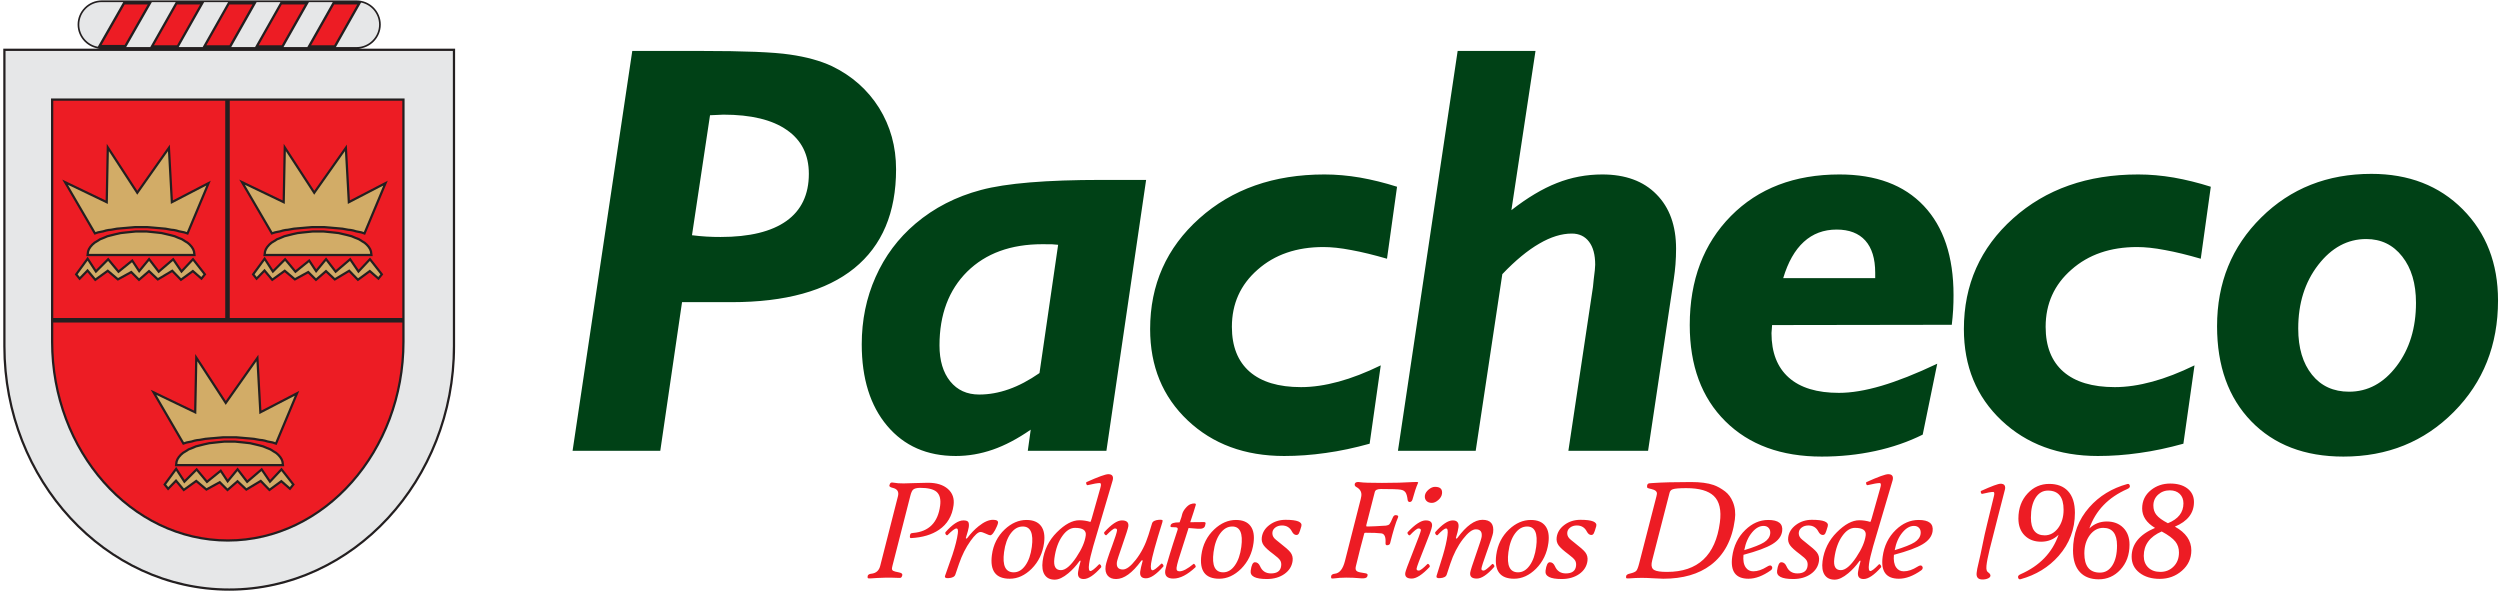 <?xml version="1.0" encoding="UTF-8"?>
<svg xmlns="http://www.w3.org/2000/svg" xmlns:xlink="http://www.w3.org/1999/xlink" width="627pt" height="149pt" viewBox="0 0 627 149" version="1.1">
<g id="surface1">
<path style=" stroke:none;fill-rule:nonzero;fill:rgb(13.699%,12.199%,12.5%);fill-opacity:1;" d="M 114.141 12.777 L 114.141 86.852 C 114.141 103.699 107.773 119.016 97.512 130.125 C 87.242 141.242 73.07 148.148 57.48 148.148 C 41.891 148.148 27.719 141.242 17.449 130.125 C 7.188 119.016 0.82 103.699 0.82 86.852 L 0.82 12.211 L 25.047 12.211 C 23.57 12.094 22.234 11.441 21.242 10.449 C 20.145 9.348 19.461 7.832 19.461 6.164 C 19.461 4.5 20.145 2.984 21.242 1.883 C 22.34 0.785 23.859 0.102 25.523 0.102 L 89.434 0.102 C 91.102 0.102 92.617 0.785 93.719 1.883 C 94.816 2.984 95.5 4.5 95.5 6.164 C 95.5 7.832 94.816 9.348 93.719 10.449 C 92.723 11.441 91.391 12.094 89.914 12.211 L 114.141 12.211 L 114.141 12.777 "/>
<path style=" stroke:none;fill-rule:evenodd;fill:rgb(90.199%,90.599%,90.999%);fill-opacity:1;" d="M 113.574 12.777 L 113.574 86.852 C 113.574 120.254 88.332 147.582 57.48 147.582 C 26.629 147.582 1.387 120.254 1.387 86.852 L 1.387 12.777 L 113.574 12.777 "/>
<path style=" stroke:none;fill-rule:nonzero;fill:rgb(13.699%,12.199%,12.5%);fill-opacity:1;" d="M 101.469 25.262 L 101.469 85.711 C 101.469 99.48 96.488 112.004 88.465 121.086 C 80.43 130.188 69.336 135.84 57.133 135.84 C 44.926 135.84 33.832 130.188 25.793 121.086 C 17.773 112.004 12.793 99.48 12.793 85.711 L 12.793 24.691 L 101.469 24.691 L 101.469 25.262 "/>
<path style=" stroke:none;fill-rule:nonzero;fill:rgb(0%,25.499%,8.6%);fill-opacity:1;" d="M 173.551 58.996 C 174.746 59.141 175.945 59.266 177.172 59.336 C 178.395 59.41 179.566 59.434 180.719 59.434 C 187.984 59.434 193.488 58.09 197.234 55.422 C 200.977 52.758 202.859 48.793 202.859 43.605 C 202.859 38.809 201.023 35.141 197.328 32.594 C 193.66 30.027 188.352 28.754 181.426 28.754 C 181.059 28.754 180.496 28.777 179.766 28.828 C 179.004 28.879 178.441 28.902 178.074 28.902 Z M 143.602 113.066 L 158.574 12.777 L 175.848 12.777 C 186.539 12.777 193.98 13.07 198.113 13.684 C 202.246 14.27 205.746 15.25 208.609 16.57 C 213.676 19.016 217.613 22.516 220.477 27.066 C 223.312 31.641 224.734 36.754 224.734 42.453 C 224.734 53.344 221.234 61.613 214.238 67.289 C 207.238 72.941 196.988 75.781 183.508 75.781 L 171.055 75.781 L 165.598 113.066 Z M 260.703 93.566 L 265.379 61.395 C 264.938 61.344 264.445 61.293 263.91 61.27 C 263.348 61.246 262.539 61.246 261.438 61.246 C 253.484 61.246 247.223 63.547 242.574 68.121 C 237.949 72.719 235.625 78.887 235.625 86.617 C 235.625 90.434 236.531 93.445 238.316 95.648 C 240.102 97.848 242.523 98.949 245.586 98.949 C 248.031 98.949 250.504 98.508 252.996 97.629 C 255.516 96.746 258.086 95.379 260.703 93.566 Z M 257.77 113.066 L 258.504 107.758 C 255.199 110.059 252.02 111.719 248.984 112.773 C 245.949 113.824 242.867 114.363 239.711 114.363 C 232.492 114.363 226.77 111.844 222.512 106.805 C 218.254 101.762 216.125 94.938 216.125 86.348 C 216.125 80.305 217.273 74.68 219.602 69.469 C 221.926 64.23 225.254 59.777 229.605 56.082 C 234.281 52.121 239.762 49.305 246.047 47.641 C 252.336 45.953 262.418 45.121 276.266 45.121 L 287.445 45.121 L 277.488 113.066 Z M 343.504 111.281 C 339.711 112.332 336.066 113.117 332.492 113.605 C 328.945 114.117 325.473 114.363 322.07 114.363 C 312.234 114.363 304.16 111.379 297.871 105.434 C 291.586 99.488 288.453 91.855 288.453 82.531 C 288.453 71.398 292.562 62.152 300.785 54.785 C 309.008 47.422 319.453 43.754 332.176 43.754 C 335.09 43.754 338.074 44.02 341.105 44.535 C 344.141 45.074 347.223 45.832 350.379 46.836 L 347.859 64.891 C 344.578 63.938 341.594 63.203 338.902 62.715 C 336.238 62.199 333.891 61.957 331.883 61.957 C 325.203 61.957 319.699 63.84 315.414 67.633 C 311.109 71.398 308.957 76.172 308.957 81.969 C 308.957 86.887 310.449 90.629 313.41 93.223 C 316.371 95.793 320.652 97.09 326.305 97.09 C 329.266 97.09 332.395 96.625 335.723 95.719 C 339.051 94.816 342.574 93.445 346.293 91.633 Z M 350.605 113.066 L 365.578 12.777 L 385.102 12.777 L 379.059 52.707 C 383.047 49.602 386.84 47.324 390.461 45.906 C 394.105 44.461 397.898 43.754 401.859 43.754 C 407.637 43.754 412.188 45.414 415.441 48.742 C 418.719 52.047 420.359 56.598 420.359 62.371 C 420.359 63.719 420.309 65.016 420.211 66.285 C 420.113 67.559 419.969 68.758 419.797 69.906 L 413.336 113.066 L 393.348 113.066 L 399.512 71.988 C 399.562 71.496 399.609 70.859 399.707 70.055 C 399.953 68.242 400.074 67.02 400.074 66.383 C 400.074 63.914 399.562 61.98 398.535 60.633 C 397.508 59.266 396.062 58.578 394.203 58.578 C 391.66 58.578 388.941 59.41 386.055 61.098 C 383.168 62.762 380.062 65.309 376.781 68.758 L 370.105 113.066 Z M 482.215 109.004 C 478.57 110.816 474.605 112.184 470.301 113.117 C 465.992 114.047 461.539 114.512 456.891 114.512 C 446.715 114.512 438.664 111.551 432.719 105.652 C 426.773 99.758 423.789 91.707 423.789 81.527 C 423.789 70.25 427.238 61.148 434.113 54.176 C 440.988 47.227 450.066 43.754 461.344 43.754 C 470.473 43.754 477.516 46.371 482.484 51.629 C 487.449 56.891 489.945 64.352 489.945 73.992 C 489.945 75.191 489.922 76.414 489.848 77.688 C 489.773 78.961 489.652 80.207 489.508 81.457 L 444.438 81.527 C 444.438 81.773 444.414 82.117 444.363 82.605 C 444.316 83.07 444.289 83.387 444.289 83.535 C 444.289 88.402 445.734 92.121 448.621 94.691 C 451.508 97.262 455.719 98.531 461.199 98.531 C 464.305 98.531 467.852 97.945 471.84 96.773 C 475.828 95.598 480.504 93.762 485.859 91.219 Z M 447.227 69.762 L 470.301 69.762 L 470.301 68.391 C 470.301 64.867 469.469 62.176 467.828 60.34 C 466.188 58.504 463.766 57.574 460.637 57.574 C 457.383 57.574 454.641 58.602 452.391 60.66 C 450.141 62.715 448.426 65.746 447.227 69.762 Z M 547.594 111.281 C 543.801 112.332 540.156 113.117 536.586 113.605 C 533.035 114.117 529.562 114.363 526.16 114.363 C 516.324 114.363 508.254 111.379 501.965 105.434 C 495.676 99.488 492.543 91.855 492.543 82.531 C 492.543 71.398 496.656 62.152 504.875 54.785 C 513.098 47.422 523.543 43.754 536.266 43.754 C 539.18 43.754 542.164 44.02 545.195 44.535 C 548.23 45.074 551.312 45.832 554.469 46.836 L 551.949 64.891 C 548.672 63.938 545.688 63.203 542.996 62.715 C 540.328 62.199 537.98 61.957 535.973 61.957 C 529.293 61.957 523.789 63.84 519.508 67.633 C 515.199 71.398 513.047 76.172 513.047 81.969 C 513.047 86.887 514.539 90.629 517.5 93.223 C 520.461 95.793 524.742 97.09 530.395 97.09 C 533.355 97.09 536.484 96.625 539.812 95.719 C 543.141 94.816 546.664 93.445 550.383 91.633 Z M 556.039 81.824 C 556.039 70.91 559.734 61.832 567.121 54.543 C 574.488 47.25 583.711 43.605 594.746 43.605 C 604.117 43.605 611.75 46.566 617.648 52.488 C 623.543 58.434 626.504 66.043 626.504 75.363 C 626.504 86.543 622.809 95.867 615.395 103.328 C 607.984 110.789 598.758 114.512 587.727 114.512 C 578.012 114.512 570.328 111.551 564.605 105.652 C 558.902 99.758 556.039 91.805 556.039 81.824 Z M 593.449 59.949 C 588.777 59.949 584.766 62.102 581.41 66.434 C 578.059 70.766 576.395 76.074 576.395 82.387 C 576.395 87.277 577.547 91.121 579.848 93.98 C 582.121 96.82 585.23 98.238 589.145 98.238 C 593.84 98.238 597.805 96.109 601.059 91.828 C 604.312 87.547 605.93 82.238 605.93 75.949 C 605.93 71.105 604.777 67.242 602.477 64.328 C 600.203 61.418 597.191 59.949 593.449 59.949 "/>
<path style=" stroke:none;fill-rule:nonzero;fill:rgb(92.899%,10.999%,14.099%);fill-opacity:1;" d="M 481.691 133.887 C 481.77 133.301 481.652 132.824 481.348 132.457 C 481.035 132.082 480.602 131.898 480.027 131.898 C 479.031 131.898 478.078 132.43 477.172 133.5 C 476.191 134.656 475.531 136.152 475.191 137.984 C 477.598 137.246 479.258 136.586 480.168 136.008 C 481.07 135.43 481.582 134.719 481.691 133.887 Z M 546.484 138.57 C 546.484 137.504 546.188 136.598 545.59 135.84 C 544.949 135.031 543.801 134.18 542.156 133.293 C 539.152 134.594 537.656 136.645 537.656 139.426 C 537.656 140.645 538.031 141.613 538.785 142.34 C 539.535 143.066 540.547 143.43 541.812 143.43 C 543.094 143.43 544.172 143.016 545.039 142.18 C 546.008 141.266 546.484 140.066 546.484 138.57 Z M 497.098 145.336 C 496.613 145.316 496.246 145.18 496.016 144.918 C 495.781 144.652 495.684 144.262 495.734 143.727 C 495.762 143.406 495.816 143.051 495.891 142.656 C 495.969 142.258 496.066 141.824 496.188 141.348 C 496.57 139.797 496.883 138.258 497.199 136.715 C 497.559 134.969 497.914 133.219 498.371 131.441 L 500.062 124.488 C 500.137 124.207 500.172 123.98 500.172 123.805 C 500.172 123.68 500.156 123.586 500.121 123.516 C 500.086 123.445 500.035 123.406 499.965 123.387 C 499.941 123.379 499.914 123.379 499.887 123.379 C 499.641 123.379 499.289 123.418 498.828 123.496 C 498.371 123.578 497.812 123.699 497.148 123.859 C 497.078 123.879 497.016 123.859 496.957 123.809 C 496.898 123.762 496.852 123.68 496.809 123.566 C 496.77 123.453 496.758 123.359 496.766 123.285 C 496.777 123.207 496.812 123.152 496.871 123.117 C 498.188 122.52 499.254 122.07 500.07 121.77 C 500.883 121.469 501.449 121.32 501.766 121.32 C 501.84 121.32 501.906 121.32 501.973 121.328 C 502.281 121.355 502.512 121.453 502.664 121.613 C 502.82 121.777 502.898 122.008 502.898 122.301 C 502.898 122.359 502.895 122.418 502.887 122.48 C 502.883 122.52 502.879 122.562 502.871 122.602 C 502.867 122.645 502.855 122.688 502.848 122.73 C 502.391 124.488 501.809 126.742 501.105 129.504 C 500.488 131.91 499.781 134.691 498.984 137.848 C 498.77 138.727 498.598 139.504 498.469 140.176 C 498.336 140.852 498.25 141.426 498.203 141.895 C 498.156 142.426 498.18 142.781 498.254 143.02 C 498.32 143.262 498.438 143.391 498.566 143.484 C 498.902 143.719 499.094 143.941 499.168 144.145 C 499.234 144.32 499.215 144.484 499.133 144.629 C 499.051 144.773 498.906 144.898 498.719 145.004 C 498.305 145.234 497.68 145.359 497.098 145.336 Z M 509.352 129.82 C 509.352 132.781 510.5 134.266 512.812 134.266 C 514.121 134.266 515.23 133.668 516.148 132.48 C 517.078 131.238 517.547 129.695 517.547 127.848 C 517.547 124.645 516.242 123.039 513.629 123.039 C 512.316 123.039 511.277 123.648 510.508 124.867 C 509.734 126.094 509.352 127.742 509.352 129.82 Z M 506.141 144.867 C 506.035 144.527 506.238 144.242 506.762 144.012 C 511.547 141.91 514.723 138.613 516.289 134.117 C 515.078 135.285 513.617 135.863 511.918 135.863 C 510.207 135.863 508.828 135.34 507.781 134.289 C 506.738 133.238 506.215 131.828 506.215 130.055 C 506.215 127.504 506.988 125.402 508.527 123.75 C 510.008 122.156 511.812 121.363 513.938 121.363 C 515.941 121.363 517.504 121.953 518.621 123.133 C 519.805 124.383 520.387 126.219 520.387 128.633 C 520.387 132.73 519.031 136.324 516.309 139.422 C 513.809 142.25 510.625 144.199 506.762 145.266 C 506.445 145.355 506.238 145.219 506.141 144.867 Z M 530.949 136.836 C 530.949 133.875 529.797 132.387 527.484 132.387 C 526.18 132.387 525.066 132.984 524.152 134.172 C 523.219 135.418 522.754 136.961 522.754 138.805 C 522.754 142.008 524.059 143.613 526.672 143.613 C 527.98 143.613 529.02 143.004 529.793 141.785 C 530.562 140.559 530.949 138.91 530.949 136.836 Z M 534.156 121.785 C 534.266 122.129 534.059 122.414 533.535 122.645 C 528.754 124.746 525.574 128.043 524.008 132.539 C 525.223 131.367 526.684 130.789 528.383 130.789 C 530.09 130.789 531.473 131.312 532.516 132.363 C 533.562 133.414 534.082 134.824 534.082 136.598 C 534.082 139.148 533.312 141.25 531.77 142.902 C 530.289 144.496 528.484 145.293 526.359 145.293 C 524.355 145.293 522.797 144.703 521.676 143.52 C 520.496 142.27 519.91 140.434 519.91 138.023 C 519.91 133.926 521.266 130.328 523.992 127.234 C 526.488 124.402 529.676 122.457 533.535 121.387 C 533.852 121.301 534.059 121.438 534.156 121.785 Z M 547.605 126.246 C 547.605 125.273 547.301 124.484 546.688 123.879 C 546.07 123.281 545.242 122.977 544.191 122.977 C 543.023 122.977 542.047 123.344 541.254 124.062 C 540.465 124.789 540.066 125.695 540.066 126.797 C 540.066 127.723 540.32 128.504 540.828 129.129 C 541.359 129.805 542.316 130.5 543.711 131.223 C 546.312 130.176 547.605 128.516 547.605 126.246 Z M 550.246 125.902 C 550.246 128.691 548.648 130.746 545.461 132.078 C 548.211 133.598 549.586 135.586 549.586 138.035 C 549.586 140.066 548.801 141.766 547.238 143.133 C 545.676 144.5 543.816 145.18 541.664 145.18 C 539.59 145.18 537.891 144.668 536.582 143.648 C 535.27 142.633 534.617 141.285 534.617 139.617 C 534.617 136.473 536.574 134.07 540.484 132.398 C 538.332 131.105 537.254 129.488 537.254 127.535 C 537.254 125.625 537.992 124.082 539.477 122.902 C 540.832 121.82 542.441 121.273 544.301 121.273 C 546.062 121.273 547.477 121.668 548.555 122.469 C 549.68 123.316 550.246 124.465 550.246 125.902 Z M 400.328 132.008 C 400.055 132.941 399.859 133.527 399.727 133.758 C 399.578 134.035 399.375 134.172 399.105 134.172 C 398.66 134.172 398.285 133.895 397.98 133.32 C 397.465 132.301 396.625 131.789 395.473 131.789 C 394.801 131.789 394.238 131.965 393.781 132.32 C 393.371 132.645 393.141 133.027 393.082 133.465 C 393.004 134.035 393.16 134.547 393.551 134.992 C 393.711 135.18 394.125 135.527 394.797 136.051 C 396.262 137.184 397.191 138.004 397.586 138.516 C 398.062 139.129 398.246 139.855 398.137 140.676 C 397.957 142.027 397.27 143.121 396.078 143.961 C 394.887 144.793 393.418 145.219 391.664 145.219 C 388.785 145.219 387.438 144.527 387.621 143.141 C 387.812 141.715 388.168 141.008 388.691 141.008 C 389.25 141.008 389.68 141.344 389.977 142.008 C 390.5 143.215 391.41 143.812 392.707 143.812 C 394.25 143.812 395.102 143.203 395.266 141.973 C 395.34 141.406 395.262 140.926 395.02 140.543 C 394.777 140.16 394.23 139.652 393.383 139.023 C 392.121 138.086 391.285 137.332 390.879 136.754 C 390.469 136.176 390.316 135.516 390.414 134.777 C 390.578 133.527 391.227 132.48 392.367 131.637 C 393.504 130.789 394.844 130.367 396.371 130.367 C 399.332 130.367 400.652 130.914 400.328 132.008 Z M 385.27 137.164 C 385.727 133.75 384.969 132.047 383.004 132.047 C 381.848 132.047 380.844 132.617 379.988 133.773 C 379.125 134.93 378.57 136.5 378.309 138.477 C 377.859 141.855 378.668 143.539 380.73 143.539 C 381.855 143.539 382.836 142.965 383.652 141.809 C 384.48 140.652 385.016 139.105 385.27 137.164 Z M 388.34 136.164 C 387.996 138.738 386.957 140.902 385.223 142.648 C 383.539 144.309 381.715 145.145 379.734 145.145 C 376.223 145.145 374.73 143.16 375.258 139.184 C 375.602 136.609 376.676 134.473 378.48 132.773 C 380.156 131.195 381.977 130.406 383.93 130.406 C 385.617 130.406 386.848 130.922 387.605 131.953 C 388.34 132.949 388.578 134.352 388.34 136.164 Z M 374.73 142.195 C 373.023 144.137 371.574 145.105 370.387 145.105 C 369.148 145.105 368.594 144.609 368.727 143.613 C 368.789 143.152 369.301 141.547 370.262 138.805 C 371.102 136.41 371.547 135.02 371.598 134.633 C 371.766 133.383 371.277 132.754 370.133 132.754 C 369.246 132.754 368.168 133.574 366.906 135.211 C 365.574 136.953 364.512 139.016 363.723 141.41 L 362.836 144.105 C 362.664 144.641 362.102 144.938 361.148 145 C 360.777 145.023 360.527 144.988 360.398 144.887 C 360.262 144.793 360.227 144.625 360.297 144.398 C 360.824 142.719 361.344 141.043 361.859 139.367 C 362.453 137.375 362.84 135.684 363.023 134.285 C 363.18 133.121 363.07 132.539 362.691 132.539 C 362.293 132.539 361.57 133.098 360.539 134.211 C 360.5 134.234 360.461 134.246 360.426 134.246 C 360.301 134.246 360.188 134.172 360.07 134.012 C 359.961 133.855 359.91 133.707 359.93 133.574 C 359.938 133.527 359.945 133.488 359.965 133.465 C 361.703 131.5 363.164 130.516 364.348 130.516 C 365.461 130.516 365.941 131.102 365.785 132.281 C 365.695 132.949 365.488 133.82 365.148 134.887 C 365.117 134.98 365.145 135.043 365.254 135.07 C 365.355 135.094 365.441 135.043 365.508 134.926 C 367.746 131.883 369.844 130.367 371.797 130.367 C 373.863 130.367 374.754 131.449 374.465 133.613 C 374.395 134.121 373.824 135.852 372.754 138.805 C 372.008 140.883 371.602 142.141 371.547 142.574 C 371.496 142.93 371.688 143.102 372.109 143.102 C 372.414 143.102 373.129 142.555 374.242 141.461 C 374.27 141.438 374.297 141.426 374.324 141.426 C 374.43 141.426 374.543 141.504 374.652 141.656 C 374.77 141.809 374.812 141.941 374.797 142.062 C 374.789 142.113 374.773 142.156 374.73 142.195 Z M 358.543 142.195 C 356.719 144.137 355.223 145.105 354.055 145.105 C 352.852 145.105 352.312 144.633 352.438 143.688 C 352.492 143.27 353.09 141.648 354.219 138.805 C 355.598 135.305 356.305 133.395 356.348 133.066 C 356.395 132.711 356.199 132.539 355.758 132.539 C 355.398 132.539 354.684 133.098 353.629 134.211 C 353.598 134.246 353.559 134.266 353.508 134.266 C 353.391 134.266 353.27 134.184 353.148 134.031 C 353.031 133.875 352.977 133.727 352.992 133.594 C 353.004 133.531 353.02 133.488 353.051 133.465 C 354.902 131.5 356.406 130.516 357.559 130.516 C 358.75 130.516 359.281 131.016 359.148 132.008 C 359.074 132.594 358.492 134.211 357.41 136.871 C 356.047 140.262 355.34 142.164 355.285 142.574 C 355.238 142.93 355.422 143.102 355.836 143.102 C 356.184 143.102 356.91 142.555 358 141.461 C 358.031 141.426 358.062 141.41 358.102 141.41 C 358.207 141.41 358.32 141.484 358.441 141.648 C 358.559 141.805 358.609 141.941 358.594 142.062 C 358.586 142.125 358.57 142.172 358.543 142.195 Z M 361.652 123.844 C 361.578 124.402 361.266 124.926 360.723 125.406 C 360.18 125.883 359.645 126.125 359.109 126.125 C 358.527 126.125 358.07 125.953 357.746 125.617 C 357.422 125.273 357.293 124.832 357.363 124.285 C 357.438 123.75 357.742 123.254 358.297 122.785 C 358.844 122.324 359.379 122.098 359.898 122.098 C 361.227 122.098 361.805 122.68 361.652 123.844 Z M 355.594 121.238 C 355.199 122.113 354.742 123.484 354.23 125.344 C 354.086 125.715 353.863 125.902 353.559 125.902 C 353.277 125.902 353.105 125.738 353.039 125.41 C 352.938 124.539 352.77 123.918 352.539 123.551 C 352.277 123.141 351.848 122.891 351.25 122.805 C 350.613 122.699 348.965 122.645 346.316 122.645 C 345.434 122.645 344.926 122.891 344.797 123.391 L 342.684 131.641 C 342.629 131.871 342.648 132.004 342.738 132.027 C 342.797 132.051 342.914 132.059 343.082 132.047 C 344.105 132.031 345.605 131.957 347.598 131.828 C 348 131.777 348.297 131.656 348.484 131.461 C 348.684 131.219 348.965 130.66 349.324 129.781 C 349.512 129.297 349.828 129.109 350.293 129.223 C 350.645 129.289 350.754 129.484 350.617 129.781 C 350.047 131.07 349.387 133.223 348.645 136.238 C 348.574 136.535 348.336 136.711 347.945 136.746 C 347.621 136.777 347.473 136.598 347.488 136.199 C 347.59 134.684 347.242 133.867 346.438 133.77 C 345.629 133.664 344.305 133.613 342.461 133.613 C 342.258 133.613 342.156 133.688 342.137 133.848 C 341.492 136.195 340.797 138.926 340.047 142.047 C 339.891 142.656 339.992 143.066 340.355 143.285 C 340.645 143.469 341.336 143.633 342.422 143.773 C 342.953 143.836 343.125 144.098 342.914 144.559 C 342.781 144.961 342.25 145.117 341.32 145.039 C 338.66 144.801 336.387 144.812 334.52 145.07 C 334.191 145.117 333.98 145.102 333.898 145.008 C 333.824 144.918 333.809 144.727 333.859 144.434 C 333.961 144.117 334.273 143.938 334.789 143.887 C 335.965 143.758 336.797 142.711 337.301 140.754 L 341.27 125.156 C 341.336 124.875 341.387 124.629 341.418 124.41 C 341.551 123.414 341.129 122.656 340.152 122.133 C 339.781 121.93 339.672 121.629 339.816 121.238 C 339.996 120.914 340.434 120.809 341.133 120.934 C 341.812 121.051 343.633 121.113 346.594 121.113 C 349.617 121.113 352.273 121.039 354.562 120.895 C 355.328 120.844 355.695 120.891 355.68 121.02 C 355.672 121.082 355.641 121.156 355.594 121.238 Z M 326.375 132.008 C 326.102 132.941 325.906 133.527 325.773 133.758 C 325.625 134.035 325.422 134.172 325.152 134.172 C 324.703 134.172 324.332 133.895 324.027 133.32 C 323.512 132.301 322.672 131.789 321.52 131.789 C 320.848 131.789 320.285 131.965 319.828 132.32 C 319.418 132.645 319.188 133.027 319.129 133.465 C 319.051 134.035 319.211 134.547 319.598 134.992 C 319.758 135.18 320.172 135.527 320.844 136.051 C 322.309 137.184 323.238 138.004 323.633 138.516 C 324.109 139.129 324.293 139.855 324.184 140.676 C 324.004 142.027 323.316 143.121 322.125 143.961 C 320.934 144.793 319.465 145.219 317.711 145.219 C 314.832 145.219 313.488 144.527 313.672 143.141 C 313.859 141.715 314.215 141.008 314.738 141.008 C 315.297 141.008 315.727 141.344 316.023 142.008 C 316.547 143.215 317.453 143.812 318.754 143.812 C 320.297 143.812 321.148 143.203 321.312 141.973 C 321.387 141.406 321.309 140.926 321.066 140.543 C 320.824 140.16 320.277 139.652 319.43 139.023 C 318.164 138.086 317.332 137.332 316.926 136.754 C 316.516 136.176 316.363 135.516 316.461 134.777 C 316.625 133.527 317.273 132.48 318.414 131.637 C 319.551 130.789 320.891 130.367 322.418 130.367 C 325.379 130.367 326.699 130.914 326.375 132.008 Z M 311.32 137.164 C 311.773 133.75 311.016 132.047 309.051 132.047 C 307.895 132.047 306.891 132.617 306.035 133.773 C 305.172 134.93 304.617 136.5 304.355 138.477 C 303.906 141.855 304.715 143.539 306.777 143.539 C 307.902 143.539 308.883 142.965 309.699 141.809 C 310.527 140.652 311.062 139.105 311.32 137.164 Z M 314.387 136.164 C 314.047 138.738 313.004 140.902 311.27 142.648 C 309.586 144.309 307.758 145.145 305.781 145.145 C 302.27 145.145 300.777 143.16 301.305 139.184 C 301.648 136.609 302.723 134.473 304.527 132.773 C 306.203 131.195 308.023 130.406 309.977 130.406 C 311.664 130.406 312.895 130.922 313.652 131.953 C 314.387 132.949 314.629 134.352 314.387 136.164 Z M 302.234 131.859 C 302.07 132.445 301.48 132.691 300.457 132.613 L 298.094 132.426 C 297.703 133.711 297.227 135.199 296.672 136.871 C 295.723 139.703 295.195 141.531 295.086 142.355 C 295 142.98 295.246 143.285 295.82 143.285 C 296.676 143.285 297.859 142.66 299.363 141.41 C 299.379 141.398 299.391 141.395 299.402 141.395 C 299.484 141.395 299.59 141.484 299.719 141.672 C 299.844 141.859 299.898 142.016 299.883 142.141 C 299.875 142.188 299.867 142.219 299.84 142.246 C 297.805 144.156 295.957 145.105 294.281 145.105 C 292.742 145.105 292.059 144.426 292.242 143.066 C 292.297 142.656 292.695 141.23 293.441 138.805 C 293.809 137.574 294.445 135.598 295.344 132.867 C 295.465 132.465 295.293 132.258 294.82 132.246 L 293.824 132.207 C 293.57 132.195 293.492 132.031 293.598 131.715 C 293.734 131.242 294.434 131.008 295.695 131.008 L 295.844 131.008 C 296.242 129.938 296.457 129.242 296.504 128.91 C 296.645 128.414 296.926 127.918 297.359 127.418 C 297.785 126.914 298.195 126.598 298.582 126.449 C 299.027 126.293 299.379 126.23 299.629 126.27 C 299.879 126.305 299.969 126.426 299.902 126.637 C 299.629 127.605 299.164 129.047 298.512 130.969 L 301.938 130.934 C 302.203 130.934 302.352 131.027 302.371 131.207 C 302.371 131.293 302.332 131.512 302.234 131.859 Z M 291.758 142.082 C 290.027 144.047 288.578 145.039 287.41 145.039 C 286.297 145.039 285.812 144.465 285.965 143.32 C 286.039 142.75 286.242 141.883 286.566 140.715 C 286.594 140.598 286.566 140.527 286.48 140.516 C 286.391 140.492 286.297 140.547 286.203 140.676 C 283.98 143.707 281.887 145.219 279.918 145.219 C 279.008 145.219 278.316 144.949 277.84 144.414 C 277.336 143.832 277.148 143.016 277.289 141.973 C 277.387 141.242 277.941 139.52 278.957 136.797 C 279.688 134.809 280.086 133.562 280.148 133.066 C 280.195 132.711 280.02 132.539 279.637 132.539 C 279.293 132.539 278.586 133.098 277.496 134.211 C 277.469 134.234 277.438 134.246 277.406 134.246 C 277.293 134.246 277.18 134.172 277.062 134.023 C 276.941 133.867 276.891 133.73 276.906 133.613 C 276.914 133.551 276.934 133.5 276.965 133.465 C 278.742 131.5 280.207 130.516 281.359 130.516 C 282.578 130.516 283.113 131.016 282.984 132.008 C 282.926 132.457 282.414 134.055 281.457 136.797 C 280.617 139.191 280.172 140.586 280.121 140.969 C 279.957 142.207 280.453 142.828 281.621 142.828 C 282.512 142.828 283.59 142.016 284.863 140.387 C 286.234 138.625 287.293 136.555 288.039 134.172 L 288.934 131.262 C 289.094 130.754 289.656 130.453 290.621 130.367 C 291.254 130.316 291.582 130.387 291.594 130.566 C 291.598 130.652 291.57 130.789 291.523 130.969 C 289.844 136.324 288.895 139.77 288.691 141.301 C 288.535 142.457 288.664 143.027 289.062 143.027 C 289.418 143.027 290.145 142.477 291.254 141.375 C 291.273 141.363 291.309 141.348 291.348 141.336 C 291.445 141.336 291.547 141.418 291.664 141.574 C 291.773 141.73 291.824 141.871 291.809 141.988 C 291.789 142.027 291.773 142.059 291.758 142.082 Z M 272.309 134.285 C 272.477 133.023 271.578 132.387 269.613 132.387 C 268.469 132.387 267.422 133.055 266.469 134.379 C 265.43 135.809 264.754 137.699 264.441 140.043 C 264.184 142.008 264.723 142.992 266.074 142.992 C 267.219 142.992 268.504 141.914 269.949 139.75 C 271.305 137.723 272.094 135.902 272.309 134.285 Z M 276.168 142.281 C 274.426 144.242 272.965 145.219 271.789 145.219 C 270.695 145.219 270.227 144.633 270.379 143.469 C 270.473 142.773 270.676 141.91 270.98 140.863 C 271.027 140.703 271.016 140.621 270.941 140.609 C 270.863 140.586 270.766 140.652 270.656 140.828 C 269.855 141.941 268.949 142.93 267.934 143.773 C 266.652 144.844 265.512 145.379 264.52 145.379 C 263.371 145.379 262.539 144.977 262 144.16 C 261.469 143.344 261.297 142.199 261.492 140.715 C 261.863 137.91 263.055 135.504 265.062 133.496 C 267.078 131.48 268.945 130.48 270.688 130.48 C 271.633 130.48 272.555 130.617 273.457 130.895 C 273.512 130.906 273.629 130.609 273.809 130.008 L 275.965 122.387 C 276.215 121.562 276.156 121.152 275.809 121.152 C 275.273 121.152 274.262 121.324 272.781 121.68 C 272.637 121.715 272.52 121.609 272.438 121.367 C 272.363 121.125 272.395 120.965 272.52 120.895 C 275.453 119.582 277.266 118.926 277.957 118.926 C 278.844 118.926 279.23 119.348 279.121 120.18 C 279.109 120.27 279.09 120.359 279.066 120.453 C 277.98 124.066 276.348 129.582 274.172 137.02 C 273.625 138.949 273.277 140.43 273.141 141.461 C 272.984 142.629 273.102 143.215 273.473 143.215 C 273.84 143.215 274.555 142.656 275.633 141.535 C 275.672 141.512 275.703 141.5 275.723 141.5 C 275.836 141.5 275.949 141.578 276.059 141.734 C 276.176 141.898 276.219 142.039 276.199 142.176 C 276.195 142.207 276.184 142.246 276.168 142.281 Z M 258.781 137.164 C 259.234 133.75 258.48 132.047 256.512 132.047 C 255.355 132.047 254.355 132.617 253.496 133.773 C 252.637 134.93 252.078 136.5 251.816 138.477 C 251.367 141.855 252.176 143.539 254.242 143.539 C 255.367 143.539 256.344 142.965 257.164 141.809 C 257.988 140.652 258.523 139.105 258.781 137.164 Z M 261.852 136.164 C 261.508 138.738 260.469 140.902 258.73 142.648 C 257.051 144.309 255.223 145.145 253.246 145.145 C 249.73 145.145 248.242 143.16 248.77 139.184 C 249.109 136.609 250.184 134.473 251.988 132.773 C 253.668 131.195 255.488 130.406 257.441 130.406 C 259.125 130.406 260.355 130.922 261.117 131.953 C 261.848 132.949 262.09 134.352 261.852 136.164 Z M 250.02 132.008 C 249.363 133.5 248.805 134.246 248.344 134.246 C 248.172 134.246 247.797 134.109 247.223 133.836 C 246.645 133.562 246.203 133.426 245.902 133.426 C 245.305 133.426 244.48 134.168 243.418 135.652 C 242.242 137.289 241.277 139.211 240.52 141.41 L 239.598 144.105 C 239.422 144.641 238.848 144.938 237.879 145 C 237.523 145.023 237.273 144.988 237.129 144.887 C 236.98 144.793 236.945 144.625 237.027 144.398 C 237.641 142.637 238.254 140.883 238.879 139.129 C 239.59 136.945 240.039 135.16 240.223 133.773 C 240.332 132.949 240.219 132.539 239.879 132.539 C 239.492 132.539 238.738 133.098 237.633 134.211 C 237.605 134.234 237.566 134.246 237.523 134.246 C 237.41 134.246 237.301 134.172 237.203 134.031 C 237.098 133.887 237.062 133.742 237.078 133.613 C 237.086 133.551 237.105 133.5 237.129 133.465 C 238.879 131.5 240.367 130.516 241.625 130.516 C 242.242 130.516 242.641 130.641 242.82 130.891 C 242.996 131.137 243.051 131.578 242.969 132.207 C 242.91 132.645 242.668 133.539 242.246 134.887 C 242.207 134.98 242.238 135.043 242.332 135.07 C 242.422 135.094 242.516 135.043 242.605 134.926 C 243.477 133.77 244.422 132.785 245.438 131.973 C 246.773 130.902 247.969 130.367 249.039 130.367 C 249.953 130.367 250.375 130.621 250.305 131.133 C 250.277 131.336 250.184 131.629 250.02 132.008 Z M 239.152 126.723 C 238.797 129.41 237.586 131.457 235.512 132.867 C 233.707 134.105 231.363 134.801 228.477 134.957 C 228.242 134.969 228.156 134.781 228.207 134.398 C 228.246 134.105 228.309 133.91 228.398 133.832 C 228.488 133.742 228.691 133.688 229.016 133.664 C 232.969 133.328 235.227 131.051 235.785 126.836 C 236 125.207 235.695 124.043 234.867 123.332 C 234.09 122.68 232.723 122.352 230.77 122.352 C 229.945 122.352 229.355 122.508 229.012 122.805 C 228.738 123.059 228.508 123.57 228.316 124.336 L 223.816 141.941 C 223.762 142.156 223.727 142.324 223.711 142.449 C 223.668 142.785 223.762 143.023 223.996 143.16 C 224.199 143.277 224.711 143.422 225.527 143.574 C 226.133 143.699 226.387 143.938 226.289 144.285 C 226.211 144.625 226.074 144.832 225.898 144.906 C 225.805 144.945 225.551 144.949 225.129 144.926 C 223.105 144.824 220.82 144.875 218.277 145.07 C 217.977 145.094 217.773 145.07 217.676 145 C 217.586 144.926 217.562 144.738 217.613 144.434 C 217.719 144.117 218.027 143.938 218.547 143.887 C 219.719 143.758 220.453 143.102 220.75 141.941 L 225.199 124.484 C 225.23 124.348 225.254 124.23 225.27 124.117 C 225.395 123.184 224.93 122.594 223.879 122.352 C 223.258 122.207 222.984 121.988 223.055 121.715 C 223.152 121.375 223.273 121.164 223.434 121.078 C 223.59 120.988 223.879 120.988 224.305 121.078 C 224.812 121.188 225.59 121.238 226.633 121.238 C 227.156 121.238 228.105 121.215 229.469 121.156 C 230.84 121.102 231.93 121.078 232.742 121.078 C 234.895 121.078 236.555 121.594 237.73 122.625 C 238.906 123.656 239.379 125.023 239.152 126.723 Z M 484.699 133.211 C 484.527 134.508 483.688 135.609 482.184 136.504 C 480.742 137.367 478.352 138.254 474.996 139.148 C 474.863 140.535 475.055 141.594 475.566 142.32 C 476.016 142.965 476.645 143.285 477.461 143.285 C 478.527 143.285 479.676 142.898 480.91 142.121 C 481.363 141.84 481.691 141.754 481.906 141.867 C 482.141 142.035 482.242 142.246 482.211 142.5 C 482.184 142.699 482.066 142.875 481.863 143.027 C 479.867 144.441 477.996 145.145 476.246 145.145 C 473.039 145.145 471.68 143.312 472.164 139.656 C 472.527 136.926 473.621 134.684 475.445 132.918 C 477.176 131.242 479.09 130.406 481.191 130.406 C 483.777 130.406 484.945 131.336 484.699 133.211 Z M 467.914 134.285 C 468.082 133.023 467.184 132.387 465.219 132.387 C 464.074 132.387 463.027 133.055 462.078 134.379 C 461.035 135.809 460.359 137.699 460.051 140.043 C 459.789 142.008 460.328 142.992 461.68 142.992 C 462.824 142.992 464.109 141.914 465.555 139.75 C 466.91 137.723 467.699 135.902 467.914 134.285 Z M 471.773 142.281 C 470.031 144.242 468.57 145.219 467.398 145.219 C 466.301 145.219 465.832 144.633 465.988 143.469 C 466.078 142.773 466.281 141.91 466.59 140.863 C 466.633 140.703 466.621 140.621 466.547 140.609 C 466.469 140.586 466.371 140.652 466.262 140.828 C 465.465 141.941 464.555 142.93 463.539 143.773 C 462.262 144.844 461.117 145.379 460.125 145.379 C 458.98 145.379 458.145 144.977 457.605 144.16 C 457.074 143.344 456.902 142.199 457.098 140.715 C 457.473 137.91 458.66 135.504 460.672 133.496 C 462.684 131.48 464.555 130.48 466.297 130.48 C 467.238 130.48 468.16 130.617 469.062 130.895 C 469.117 130.906 469.238 130.609 469.418 130.008 L 471.57 122.387 C 471.82 121.562 471.762 121.152 471.414 121.152 C 470.879 121.152 469.867 121.324 468.391 121.68 C 468.242 121.715 468.125 121.609 468.047 121.367 C 467.973 121.125 468 120.965 468.129 120.895 C 471.062 119.582 472.871 118.926 473.562 118.926 C 474.449 118.926 474.836 119.348 474.727 120.18 C 474.715 120.27 474.695 120.359 474.672 120.453 C 473.59 124.066 471.953 129.582 469.777 137.02 C 469.23 138.949 468.887 140.43 468.746 141.461 C 468.594 142.629 468.707 143.215 469.082 143.215 C 469.449 143.215 470.16 142.656 471.238 141.535 C 471.277 141.512 471.312 141.5 471.328 141.5 C 471.441 141.5 471.555 141.578 471.664 141.734 C 471.781 141.898 471.824 142.039 471.805 142.176 C 471.801 142.207 471.789 142.246 471.773 142.281 Z M 458.395 132.008 C 458.121 132.941 457.926 133.527 457.797 133.758 C 457.645 134.035 457.441 134.172 457.172 134.172 C 456.727 134.172 456.352 133.895 456.051 133.32 C 455.531 132.301 454.691 131.789 453.539 131.789 C 452.867 131.789 452.305 131.965 451.848 132.32 C 451.438 132.645 451.207 133.027 451.148 133.465 C 451.07 134.035 451.227 134.547 451.617 134.992 C 451.777 135.18 452.191 135.527 452.863 136.051 C 454.328 137.184 455.258 138.004 455.652 138.516 C 456.129 139.129 456.312 139.855 456.203 140.676 C 456.023 142.027 455.34 143.121 454.145 143.961 C 452.953 144.793 451.484 145.219 449.73 145.219 C 446.852 145.219 445.508 144.527 445.691 143.141 C 445.879 141.715 446.234 141.008 446.758 141.008 C 447.316 141.008 447.746 141.344 448.043 142.008 C 448.566 143.215 449.477 143.812 450.773 143.812 C 452.316 143.812 453.172 143.203 453.332 141.973 C 453.41 141.406 453.328 140.926 453.09 140.543 C 452.848 140.16 452.297 139.652 451.449 139.023 C 450.188 138.086 449.355 137.332 448.945 136.754 C 448.535 136.176 448.383 135.516 448.48 134.777 C 448.645 133.527 449.297 132.48 450.434 131.637 C 451.57 130.789 452.91 130.367 454.438 130.367 C 457.398 130.367 458.719 130.914 458.395 132.008 Z M 443.961 133.887 C 444.039 133.301 443.922 132.824 443.617 132.457 C 443.305 132.082 442.867 131.898 442.297 131.898 C 441.301 131.898 440.348 132.43 439.441 133.5 C 438.461 134.656 437.801 136.152 437.461 137.984 C 439.863 137.246 441.523 136.586 442.438 136.008 C 443.34 135.43 443.852 134.719 443.961 133.887 Z M 446.969 133.211 C 446.797 134.508 445.957 135.609 444.453 136.504 C 443.012 137.367 440.621 138.254 437.266 139.148 C 437.133 140.535 437.32 141.594 437.836 142.32 C 438.285 142.965 438.914 143.285 439.727 143.285 C 440.797 143.285 441.945 142.898 443.18 142.121 C 443.633 141.84 443.961 141.754 444.176 141.867 C 444.41 142.035 444.512 142.246 444.477 142.5 C 444.449 142.699 444.336 142.875 444.133 143.027 C 442.137 144.441 440.266 145.145 438.516 145.145 C 435.309 145.145 433.945 143.312 434.434 139.656 C 434.797 136.926 435.887 134.684 437.715 132.918 C 439.441 131.242 441.355 130.406 443.461 130.406 C 446.047 130.406 447.215 131.336 446.969 133.211 Z M 431.344 131.043 C 431.754 127.949 431.242 125.723 429.809 124.371 C 428.438 123.074 426.148 122.426 422.941 122.426 C 421.242 122.426 420.113 122.512 419.551 122.699 C 419.109 122.844 418.836 123.141 418.727 123.59 L 414.391 140.441 C 414.316 140.734 414.262 140.996 414.23 141.227 C 414.117 142.078 414.34 142.656 414.895 142.965 C 415.445 143.277 416.512 143.434 418.094 143.434 C 425.828 143.434 430.246 139.305 431.344 131.043 Z M 435.105 130.293 C 434.43 135.371 432.414 139.18 429.055 141.715 C 426.027 144.004 422.062 145.145 417.156 145.145 C 416.789 145.145 415.992 145.105 414.758 145.039 C 413.52 144.961 412.516 144.926 411.738 144.926 C 410.781 144.926 409.691 144.977 408.473 145.07 C 408.16 145.094 407.957 145.07 407.871 145 C 407.797 144.926 407.781 144.738 407.848 144.434 C 407.922 144.168 408.23 143.973 408.785 143.852 C 409.613 143.656 410.141 143.426 410.379 143.164 C 410.613 142.902 410.859 142.281 411.105 141.301 L 415.434 124.484 C 415.488 124.254 415.527 124.062 415.551 123.898 C 415.629 123.289 415.164 122.875 414.148 122.645 C 413.605 122.531 413.281 122.438 413.188 122.352 C 413.086 122.266 413.055 122.078 413.094 121.785 C 413.133 121.492 413.297 121.305 413.574 121.219 C 413.625 121.215 413.895 121.188 414.387 121.152 C 416.906 120.977 420.152 120.895 424.105 120.895 C 426.441 120.895 428.328 121.145 429.77 121.641 C 430.688 121.961 431.648 122.492 432.652 123.246 C 433.492 123.887 434.141 124.77 434.598 125.883 C 435.152 127.219 435.316 128.695 435.105 130.293 "/>
<path style=" stroke:none;fill-rule:evenodd;fill:rgb(90.199%,90.599%,90.999%);fill-opacity:1;" d="M 25.523 0.527 L 30.914 0.527 L 30.746 0.82 L 24.957 10.965 L 24.527 11.715 C 21.898 11.242 19.887 8.926 19.887 6.164 C 19.887 3.062 22.422 0.527 25.523 0.527 Z M 38.086 0.527 L 44.07 0.527 L 43.902 0.82 L 38.109 11.062 L 37.688 11.805 L 31.648 11.805 L 31.789 11.559 L 37.582 1.41 Z M 51.207 0.527 L 57.211 0.527 L 57.043 0.82 L 51.25 11.062 L 50.828 11.805 L 44.824 11.805 L 44.91 11.652 L 50.703 1.41 Z M 64.367 0.527 L 70.344 0.527 L 70.18 0.82 L 64.387 11.062 L 63.965 11.805 L 57.988 11.805 L 58.074 11.652 L 63.867 1.41 Z M 77.488 0.527 L 83.457 0.527 L 83.293 0.82 L 77.5 11.062 L 77.078 11.805 L 71.109 11.805 L 71.195 11.652 L 76.988 1.41 Z M 90.562 0.641 C 93.129 1.164 95.074 3.449 95.074 6.164 C 95.074 9.27 92.535 11.805 89.434 11.805 L 84.246 11.805 L 84.332 11.652 L 90.125 1.41 L 90.562 0.641 "/>
<path style=" stroke:none;fill-rule:evenodd;fill:rgb(92.899%,10.999%,14.099%);fill-opacity:1;" d="M 31.27 1.117 L 37.059 1.117 L 31.27 11.262 L 25.477 11.262 L 31.27 1.117 "/>
<path style=" stroke:none;fill-rule:evenodd;fill:rgb(92.899%,10.999%,14.099%);fill-opacity:1;" d="M 44.406 1.117 L 50.199 1.117 L 44.406 11.355 L 38.613 11.355 L 44.406 1.117 "/>
<path style=" stroke:none;fill-rule:evenodd;fill:rgb(92.899%,10.999%,14.099%);fill-opacity:1;" d="M 57.543 1.117 L 63.336 1.117 L 57.543 11.355 L 51.75 11.355 L 57.543 1.117 "/>
<path style=" stroke:none;fill-rule:evenodd;fill:rgb(92.899%,10.999%,14.099%);fill-opacity:1;" d="M 70.676 1.117 L 76.469 1.117 L 70.676 11.355 L 64.887 11.355 L 70.676 1.117 "/>
<path style=" stroke:none;fill-rule:evenodd;fill:rgb(92.899%,10.999%,14.099%);fill-opacity:1;" d="M 83.812 1.117 L 89.605 1.117 L 83.812 11.355 L 78.02 11.355 L 83.812 1.117 "/>
<path style=" stroke:none;fill-rule:evenodd;fill:rgb(92.899%,10.999%,14.099%);fill-opacity:1;" d="M 100.898 25.262 L 100.898 79.75 L 57.621 79.75 L 57.621 25.262 Z M 46.855 111.262 L 46.312 111.441 L 45.879 111.586 L 45.645 111.188 L 38.73 99.332 L 37.801 97.742 L 39.461 98.539 L 48.684 102.969 L 48.93 90.605 L 48.969 88.77 L 49.969 90.309 L 56.629 100.543 L 63.855 90.289 L 64.793 88.961 L 64.883 90.586 L 65.559 102.953 L 73.676 98.742 L 75.055 98.027 L 74.457 99.461 L 69.582 111.121 L 69.379 111.605 L 68.883 111.441 L 68.32 111.254 L 67.699 111.129 L 67.699 111.133 L 67.039 111 L 67.02 110.996 L 66.988 110.984 L 66.336 110.793 L 65.754 110.676 L 65.117 110.609 L 65.074 110.605 L 64.348 110.473 L 63.648 110.344 L 62.949 110.281 L 62.227 110.215 L 62.227 110.219 L 61.438 110.152 L 61.434 110.148 L 60.715 110.086 L 59.922 110.02 L 59.16 109.957 L 56.035 109.957 L 55.273 110.02 L 54.48 110.086 L 53.762 110.148 L 53.758 110.152 L 52.969 110.219 L 52.969 110.215 L 52.246 110.281 L 51.547 110.344 L 50.848 110.473 L 50.121 110.605 L 50.078 110.609 L 49.465 110.672 L 48.836 110.797 L 48.207 110.984 L 48.176 110.996 L 48.156 111 L 47.496 111.133 Z M 56.281 110.469 L 58.926 110.469 L 58.969 110.477 L 60.289 110.605 L 61.543 110.738 L 61.547 110.738 L 62.73 110.871 L 62.77 110.875 L 62.797 110.883 L 63.918 111.145 L 65.039 111.41 L 65.055 111.414 L 66.043 111.676 L 66.082 111.688 L 66.117 111.703 L 67.043 112.098 L 67.039 112.098 L 67.879 112.422 L 67.934 112.441 L 67.98 112.473 L 68.691 112.926 L 69.348 113.32 L 69.395 113.348 L 69.43 113.379 L 69.957 113.84 L 69.988 113.863 L 70.012 113.895 L 70.473 114.422 L 70.508 114.461 L 70.527 114.492 L 70.855 115.02 L 70.883 115.062 L 70.906 115.121 L 71.102 115.648 L 71.129 115.719 L 71.137 115.777 L 71.203 116.305 L 71.281 116.938 L 43.848 116.938 L 43.926 116.305 L 43.992 115.777 L 44 115.719 L 44.027 115.648 L 44.223 115.121 L 44.246 115.062 L 44.273 115.02 L 44.602 114.492 L 44.621 114.461 L 44.656 114.422 L 45.117 113.895 L 45.145 113.863 L 45.172 113.84 L 45.699 113.379 L 45.734 113.348 L 45.781 113.32 L 46.438 112.926 L 47.148 112.473 L 47.199 112.441 L 47.25 112.422 L 48.09 112.098 L 49.012 111.703 L 49.055 111.684 L 49.094 111.676 L 50.148 111.41 L 51.203 111.148 L 51.219 111.145 L 52.402 110.883 L 52.445 110.871 L 52.465 110.871 L 53.648 110.738 L 53.652 110.738 L 54.906 110.605 L 56.227 110.477 L 56.27 110.469 Z M 71.02 117.805 L 73.656 121.164 L 73.93 121.516 L 73.648 121.863 L 73.121 122.523 L 72.754 122.98 L 72.312 122.594 L 70.543 121.047 L 67.945 122.957 L 67.547 123.246 L 67.207 122.895 L 65.344 120.973 L 62.102 122.918 L 61.738 123.137 L 61.426 122.844 L 59.559 121.086 L 57.441 122.926 L 57.043 123.273 L 56.672 122.898 L 55.059 121.289 L 52.074 122.93 L 51.73 123.117 L 51.434 122.863 L 49.203 120.977 L 46.469 122.957 L 46.039 123.266 L 45.703 122.859 L 44.129 120.973 L 42.586 122.562 L 42.145 123.023 L 41.742 122.523 L 41.215 121.863 L 40.945 121.523 L 41.199 121.176 L 43.703 117.75 L 44.188 117.09 L 44.637 117.781 L 46.297 120.352 L 49.336 117.312 L 49.73 117.789 L 51.945 120.457 L 54.938 118.039 L 55.422 117.652 L 55.762 118.172 L 57.121 120.234 L 59.137 117.789 L 59.59 117.242 L 60.023 117.809 L 62.031 120.43 L 65.203 117.723 L 65.68 117.312 L 66.035 117.832 L 67.746 120.348 L 70.164 117.766 L 70.613 117.285 Z M 93.211 65.098 L 95.848 68.457 L 96.121 68.809 L 95.844 69.156 L 95.316 69.816 L 94.945 70.277 L 94.504 69.891 L 92.734 68.344 L 90.137 70.25 L 89.738 70.539 L 89.398 70.188 L 87.535 68.27 L 84.297 70.211 L 83.93 70.43 L 83.617 70.141 L 81.75 68.383 L 79.633 70.219 L 79.234 70.566 L 78.863 70.195 L 77.254 68.582 L 74.266 70.223 L 73.926 70.41 L 73.629 70.16 L 71.398 68.273 L 68.66 70.25 L 68.23 70.559 L 67.895 70.152 L 66.32 68.266 L 64.781 69.859 L 64.336 70.316 L 63.934 69.816 L 63.406 69.156 L 63.137 68.82 L 63.391 68.473 L 65.895 65.047 L 66.379 64.383 L 66.828 65.074 L 68.488 67.648 L 71.09 65.043 L 71.527 64.605 L 71.926 65.086 L 74.137 67.75 L 77.129 65.336 L 77.613 64.945 L 77.957 65.465 L 79.312 67.527 L 81.328 65.086 L 81.781 64.539 L 82.215 65.102 L 84.223 67.727 L 87.395 65.016 L 87.871 64.605 L 88.227 65.129 L 89.938 67.641 L 92.355 65.059 L 92.805 64.582 Z M 78.473 57.766 L 81.117 57.766 L 81.164 57.77 L 82.48 57.902 L 83.734 58.031 L 83.738 58.031 L 84.922 58.164 L 84.961 58.168 L 84.988 58.176 L 86.109 58.441 L 87.23 58.703 L 87.246 58.707 L 88.234 58.969 L 88.273 58.98 L 88.312 58.996 L 89.234 59.395 L 90.07 59.715 L 90.133 59.738 L 90.172 59.762 L 90.895 60.223 L 90.895 60.227 L 91.543 60.613 L 91.586 60.641 L 91.625 60.672 L 92.152 61.133 L 92.18 61.16 L 92.203 61.188 L 92.664 61.715 L 92.699 61.754 L 92.719 61.789 L 93.051 62.316 L 93.074 62.355 L 93.098 62.414 L 93.297 62.941 L 93.32 63.012 L 93.328 63.07 L 93.395 63.598 L 93.473 64.234 L 66.039 64.234 L 66.117 63.598 L 66.184 63.07 L 66.191 63.008 L 66.219 62.941 L 66.414 62.414 L 66.438 62.359 L 66.465 62.316 L 66.793 61.789 L 66.816 61.754 L 66.848 61.715 L 67.309 61.188 L 67.363 61.133 L 67.891 60.672 L 67.926 60.641 L 67.973 60.613 L 68.617 60.227 L 68.617 60.223 L 69.344 59.762 L 69.379 59.738 L 69.445 59.715 L 70.281 59.395 L 71.203 58.996 L 71.246 58.977 L 71.285 58.969 L 72.34 58.703 L 72.344 58.703 L 73.398 58.441 L 73.41 58.441 L 74.594 58.176 L 74.637 58.168 L 74.656 58.164 L 75.84 58.031 L 75.844 58.031 L 77.098 57.902 L 78.418 57.77 L 78.461 57.766 Z M 69.055 58.551 L 68.508 58.734 L 68.07 58.879 L 67.84 58.48 L 60.922 46.625 L 59.996 45.035 L 61.652 45.832 L 70.879 50.262 L 71.121 37.898 L 71.16 36.062 L 72.16 37.602 L 78.82 47.84 L 86.047 37.586 L 86.984 36.254 L 87.074 37.883 L 87.75 50.246 L 95.867 46.035 L 97.25 45.32 L 96.648 46.758 L 91.773 58.414 L 91.57 58.902 L 91.074 58.734 L 90.531 58.555 L 89.891 58.426 L 89.23 58.293 L 89.211 58.289 L 89.18 58.281 L 88.551 58.094 L 87.922 57.965 L 87.309 57.906 L 87.266 57.898 L 86.539 57.766 L 85.84 57.641 L 85.141 57.574 L 84.422 57.512 L 84.418 57.512 L 83.629 57.445 L 83.625 57.445 L 82.906 57.379 L 82.113 57.316 L 81.352 57.25 L 78.227 57.25 L 77.465 57.316 L 76.676 57.379 L 76.672 57.379 L 75.953 57.445 L 75.949 57.445 L 75.16 57.512 L 74.438 57.574 L 73.738 57.641 L 73.039 57.766 L 72.312 57.898 L 72.27 57.906 L 71.656 57.965 L 71.027 58.094 L 70.398 58.281 L 70.367 58.289 L 70.348 58.293 L 69.691 58.426 Z M 48.828 65.098 L 51.461 68.457 L 51.738 68.809 L 51.457 69.156 L 50.93 69.816 L 50.562 70.277 L 50.117 69.891 L 48.352 68.344 L 45.754 70.25 L 45.355 70.539 L 45.016 70.188 L 43.152 68.27 L 39.91 70.211 L 39.547 70.43 L 39.234 70.141 L 37.367 68.383 L 35.246 70.219 L 34.852 70.566 L 34.477 70.195 L 32.867 68.582 L 29.879 70.223 L 29.539 70.41 L 29.242 70.16 L 27.012 68.273 L 24.277 70.25 L 23.848 70.559 L 23.512 70.152 L 21.938 68.266 L 20.395 69.859 L 19.953 70.316 L 19.551 69.816 L 19.023 69.156 L 18.754 68.82 L 19.008 68.473 L 21.512 65.047 L 21.996 64.383 L 22.441 65.074 L 24.105 67.648 L 26.703 65.043 L 27.145 64.605 L 27.543 65.086 L 29.754 67.75 L 32.746 65.336 L 33.227 64.945 L 33.57 65.465 L 34.93 67.527 L 36.945 65.086 L 37.398 64.539 L 37.832 65.102 L 39.84 67.727 L 43.008 65.016 L 43.488 64.605 L 43.844 65.129 L 45.555 67.641 L 47.973 65.059 L 48.422 64.582 Z M 34.09 57.766 L 36.734 57.766 L 36.777 57.77 L 38.094 57.902 L 38.098 57.902 L 39.348 58.031 L 39.355 58.031 L 40.539 58.164 L 40.578 58.168 L 40.605 58.176 L 41.727 58.441 L 42.848 58.703 L 42.859 58.707 L 43.848 58.969 L 43.891 58.98 L 43.926 58.996 L 44.848 59.395 L 45.684 59.715 L 45.75 59.738 L 45.789 59.762 L 46.512 60.223 L 46.512 60.227 L 47.156 60.613 L 47.203 60.641 L 47.238 60.672 L 47.766 61.133 L 47.82 61.188 L 48.281 61.715 L 48.316 61.754 L 48.336 61.789 L 48.664 62.316 L 48.691 62.355 L 48.715 62.414 L 48.91 62.941 L 48.938 63.012 L 48.945 63.07 L 49.012 63.598 L 49.09 64.234 L 21.656 64.234 L 21.734 63.598 L 21.801 63.07 L 21.809 63.012 L 21.832 62.941 L 22.031 62.414 L 22.055 62.355 L 22.078 62.316 L 22.41 61.789 L 22.43 61.754 L 22.465 61.715 L 22.926 61.188 L 22.949 61.16 L 22.98 61.133 L 23.508 60.672 L 23.543 60.641 L 23.586 60.613 L 24.246 60.219 L 24.957 59.766 L 25.004 59.734 L 25.059 59.715 L 25.895 59.395 L 26.82 58.996 L 26.863 58.977 L 26.902 58.969 L 27.957 58.703 L 29.012 58.441 L 29.027 58.441 L 30.211 58.176 L 30.27 58.164 L 31.457 58.031 L 31.461 58.031 L 32.715 57.902 L 34.031 57.77 L 34.078 57.766 Z M 24.668 58.551 L 24.121 58.734 L 23.688 58.879 L 23.453 58.48 L 16.539 46.625 L 15.609 45.035 L 17.27 45.832 L 26.492 50.262 L 26.738 37.898 L 26.777 36.062 L 27.777 37.602 L 34.438 47.84 L 41.66 37.586 L 42.598 36.254 L 42.688 37.883 L 43.367 50.246 L 51.484 46.035 L 52.863 45.32 L 52.266 46.758 L 47.391 58.414 L 47.188 58.902 L 46.688 58.734 L 46.141 58.551 L 45.504 58.426 L 44.848 58.293 L 44.828 58.289 L 44.797 58.281 L 44.168 58.094 L 43.539 57.965 L 42.926 57.906 L 42.883 57.898 L 42.156 57.766 L 41.457 57.641 L 40.758 57.574 L 40.035 57.512 L 39.246 57.445 L 39.242 57.445 L 38.52 57.379 L 37.73 57.316 L 36.969 57.25 L 33.844 57.25 L 33.082 57.316 L 32.289 57.379 L 31.57 57.445 L 31.566 57.445 L 30.773 57.512 L 30.055 57.574 L 29.355 57.641 L 28.652 57.766 L 27.93 57.898 L 27.887 57.906 L 27.273 57.965 L 26.645 58.094 L 26.016 58.281 L 25.984 58.289 L 25.965 58.293 L 25.305 58.426 Z M 100.898 80.883 L 100.898 85.711 C 100.898 112.969 81.203 135.27 57.133 135.27 C 33.059 135.27 13.363 112.969 13.363 85.711 L 13.363 80.883 Z M 13.363 79.75 L 13.363 25.262 L 56.488 25.262 L 56.488 79.75 L 13.363 79.75 "/>
<path style=" stroke:none;fill-rule:evenodd;fill:rgb(82.399%,67.499%,40.399%);fill-opacity:1;" d="M 35.406 58.332 L 34.09 58.332 L 32.77 58.465 L 31.52 58.594 L 30.332 58.727 L 29.148 58.988 L 28.094 59.254 L 27.039 59.516 L 26.117 59.91 L 25.262 60.242 L 24.535 60.703 L 23.879 61.098 L 23.352 61.559 L 22.891 62.086 L 22.559 62.613 L 22.363 63.141 L 22.297 63.668 L 48.449 63.668 L 48.383 63.141 L 48.184 62.613 L 47.855 62.086 L 47.395 61.559 L 46.867 61.098 L 46.211 60.703 L 45.484 60.242 L 44.629 59.91 L 43.707 59.516 L 42.719 59.254 L 41.598 58.988 L 40.477 58.727 L 39.293 58.594 L 38.039 58.465 L 36.723 58.332 L 35.406 58.332 "/>
<path style=" stroke:none;fill-rule:evenodd;fill:rgb(82.399%,67.499%,40.399%);fill-opacity:1;" d="M 23.945 58.199 L 24.535 58 L 25.195 57.871 L 25.852 57.738 L 26.512 57.539 L 27.172 57.41 L 27.832 57.344 L 28.555 57.211 L 29.281 57.078 L 30.004 57.016 L 30.727 56.949 L 31.52 56.883 L 32.242 56.816 L 33.035 56.75 L 33.824 56.684 L 36.988 56.684 L 38.566 56.816 L 39.293 56.883 L 40.082 56.949 L 40.809 57.016 L 41.531 57.078 L 42.258 57.211 L 42.98 57.344 L 43.641 57.41 L 44.297 57.539 L 44.957 57.738 L 45.617 57.871 L 46.273 58 L 46.867 58.199 L 51.742 46.539 L 42.848 51.152 L 42.125 37.91 L 34.418 48.844 L 27.305 37.91 L 27.039 51.152 L 17.027 46.344 L 23.945 58.199 "/>
<path style=" stroke:none;fill-rule:evenodd;fill:rgb(82.399%,67.499%,40.399%);fill-opacity:1;" d="M 51.02 68.805 L 48.383 65.445 L 45.484 68.543 L 43.375 65.445 L 39.754 68.543 L 37.383 65.445 L 34.879 68.477 L 33.102 65.773 L 29.676 68.543 L 27.105 65.445 L 24.008 68.543 L 21.969 65.379 L 19.465 68.805 L 19.992 69.465 L 21.969 67.422 L 23.945 69.793 L 27.039 67.555 L 29.609 69.727 L 32.969 67.883 L 34.879 69.793 L 37.383 67.621 L 39.621 69.727 L 43.246 67.555 L 45.418 69.793 L 48.383 67.621 L 50.492 69.465 L 51.02 68.805 "/>
<path style=" stroke:none;fill-rule:evenodd;fill:rgb(82.399%,67.499%,40.399%);fill-opacity:1;" d="M 79.789 58.332 L 78.473 58.332 L 77.156 58.465 L 75.902 58.594 L 74.719 58.727 L 73.531 58.988 L 72.477 59.254 L 71.422 59.516 L 70.5 59.91 L 69.645 60.242 L 68.918 60.703 L 68.262 61.098 L 67.734 61.559 L 67.273 62.086 L 66.945 62.613 L 66.746 63.141 L 66.68 63.668 L 92.832 63.668 L 92.766 63.141 L 92.57 62.613 L 92.238 62.086 L 91.777 61.559 L 91.25 61.098 L 90.594 60.703 L 89.867 60.242 L 89.012 59.91 L 88.09 59.516 L 87.102 59.254 L 85.98 58.988 L 84.863 58.727 L 83.676 58.594 L 82.426 58.465 L 81.105 58.332 L 79.789 58.332 "/>
<path style=" stroke:none;fill-rule:evenodd;fill:rgb(82.399%,67.499%,40.399%);fill-opacity:1;" d="M 68.328 58.199 L 68.918 58 L 69.578 57.871 L 70.238 57.738 L 70.898 57.539 L 71.555 57.41 L 72.215 57.344 L 72.938 57.211 L 73.664 57.078 L 74.387 57.016 L 75.113 56.949 L 75.902 56.883 L 76.629 56.816 L 78.207 56.684 L 81.371 56.684 L 82.16 56.75 L 82.953 56.816 L 83.676 56.883 L 84.469 56.949 L 85.191 57.016 L 85.914 57.078 L 86.641 57.211 L 87.363 57.344 L 88.023 57.41 L 88.684 57.539 L 89.34 57.738 L 90 57.871 L 90.66 58 L 91.25 58.199 L 96.125 46.539 L 87.234 51.152 L 86.508 37.91 L 78.801 48.844 L 71.688 37.91 L 71.422 51.152 L 61.41 46.344 L 68.328 58.199 "/>
<path style=" stroke:none;fill-rule:evenodd;fill:rgb(82.399%,67.499%,40.399%);fill-opacity:1;" d="M 95.402 68.805 L 92.766 65.445 L 89.867 68.543 L 87.762 65.445 L 84.137 68.543 L 81.766 65.445 L 79.262 68.477 L 77.484 65.773 L 74.059 68.543 L 71.488 65.445 L 68.395 68.543 L 66.352 65.379 L 63.848 68.805 L 64.375 69.465 L 66.352 67.422 L 68.328 69.793 L 71.422 67.555 L 73.992 69.727 L 77.352 67.883 L 79.262 69.793 L 81.766 67.621 L 84.004 69.727 L 87.629 67.555 L 89.801 69.793 L 92.766 67.621 L 94.875 69.465 L 95.402 68.805 "/>
<path style=" stroke:none;fill-rule:evenodd;fill:rgb(82.399%,67.499%,40.399%);fill-opacity:1;" d="M 57.598 111.035 L 56.281 111.035 L 54.961 111.168 L 53.711 111.301 L 52.523 111.434 L 51.34 111.695 L 50.285 111.961 L 49.23 112.223 L 48.309 112.617 L 47.453 112.949 L 46.727 113.41 L 46.07 113.805 L 45.543 114.266 L 45.082 114.793 L 44.754 115.32 L 44.555 115.848 L 44.488 116.371 L 70.641 116.371 L 70.574 115.848 L 70.379 115.32 L 70.047 114.793 L 69.586 114.266 L 69.059 113.805 L 68.402 113.41 L 67.676 112.949 L 66.82 112.617 L 65.898 112.223 L 64.91 111.961 L 63.789 111.695 L 62.668 111.434 L 61.484 111.301 L 60.23 111.168 L 58.914 111.035 L 57.598 111.035 "/>
<path style=" stroke:none;fill-rule:evenodd;fill:rgb(82.399%,67.499%,40.399%);fill-opacity:1;" d="M 46.137 110.906 L 46.727 110.707 L 47.387 110.574 L 48.047 110.445 L 48.703 110.246 L 49.363 110.113 L 50.023 110.047 L 50.746 109.918 L 51.473 109.785 L 52.195 109.719 L 52.922 109.652 L 53.711 109.59 L 54.434 109.523 L 55.227 109.457 L 56.016 109.391 L 59.18 109.391 L 60.758 109.523 L 61.484 109.59 L 62.273 109.652 L 63 109.719 L 63.723 109.785 L 64.449 109.918 L 65.172 110.047 L 65.832 110.113 L 66.492 110.246 L 67.148 110.445 L 67.809 110.574 L 68.469 110.707 L 69.059 110.906 L 73.934 99.246 L 65.043 103.855 L 64.316 90.617 L 56.609 101.551 L 49.496 90.617 L 49.23 103.855 L 39.219 99.047 L 46.137 110.906 "/>
<path style=" stroke:none;fill-rule:evenodd;fill:rgb(82.399%,67.499%,40.399%);fill-opacity:1;" d="M 73.211 121.512 L 70.574 118.152 L 67.676 121.246 L 65.57 118.152 L 61.945 121.246 L 59.574 118.152 L 57.07 121.18 L 55.293 118.48 L 51.867 121.246 L 49.297 118.152 L 46.203 121.246 L 44.16 118.086 L 41.656 121.512 L 42.184 122.168 L 44.16 120.129 L 46.137 122.5 L 49.23 120.262 L 51.801 122.434 L 55.16 120.59 L 57.07 122.5 L 59.574 120.324 L 61.812 122.434 L 65.438 120.262 L 67.609 122.5 L 70.574 120.324 L 72.684 122.168 L 73.211 121.512 "/>
</g>
</svg>
